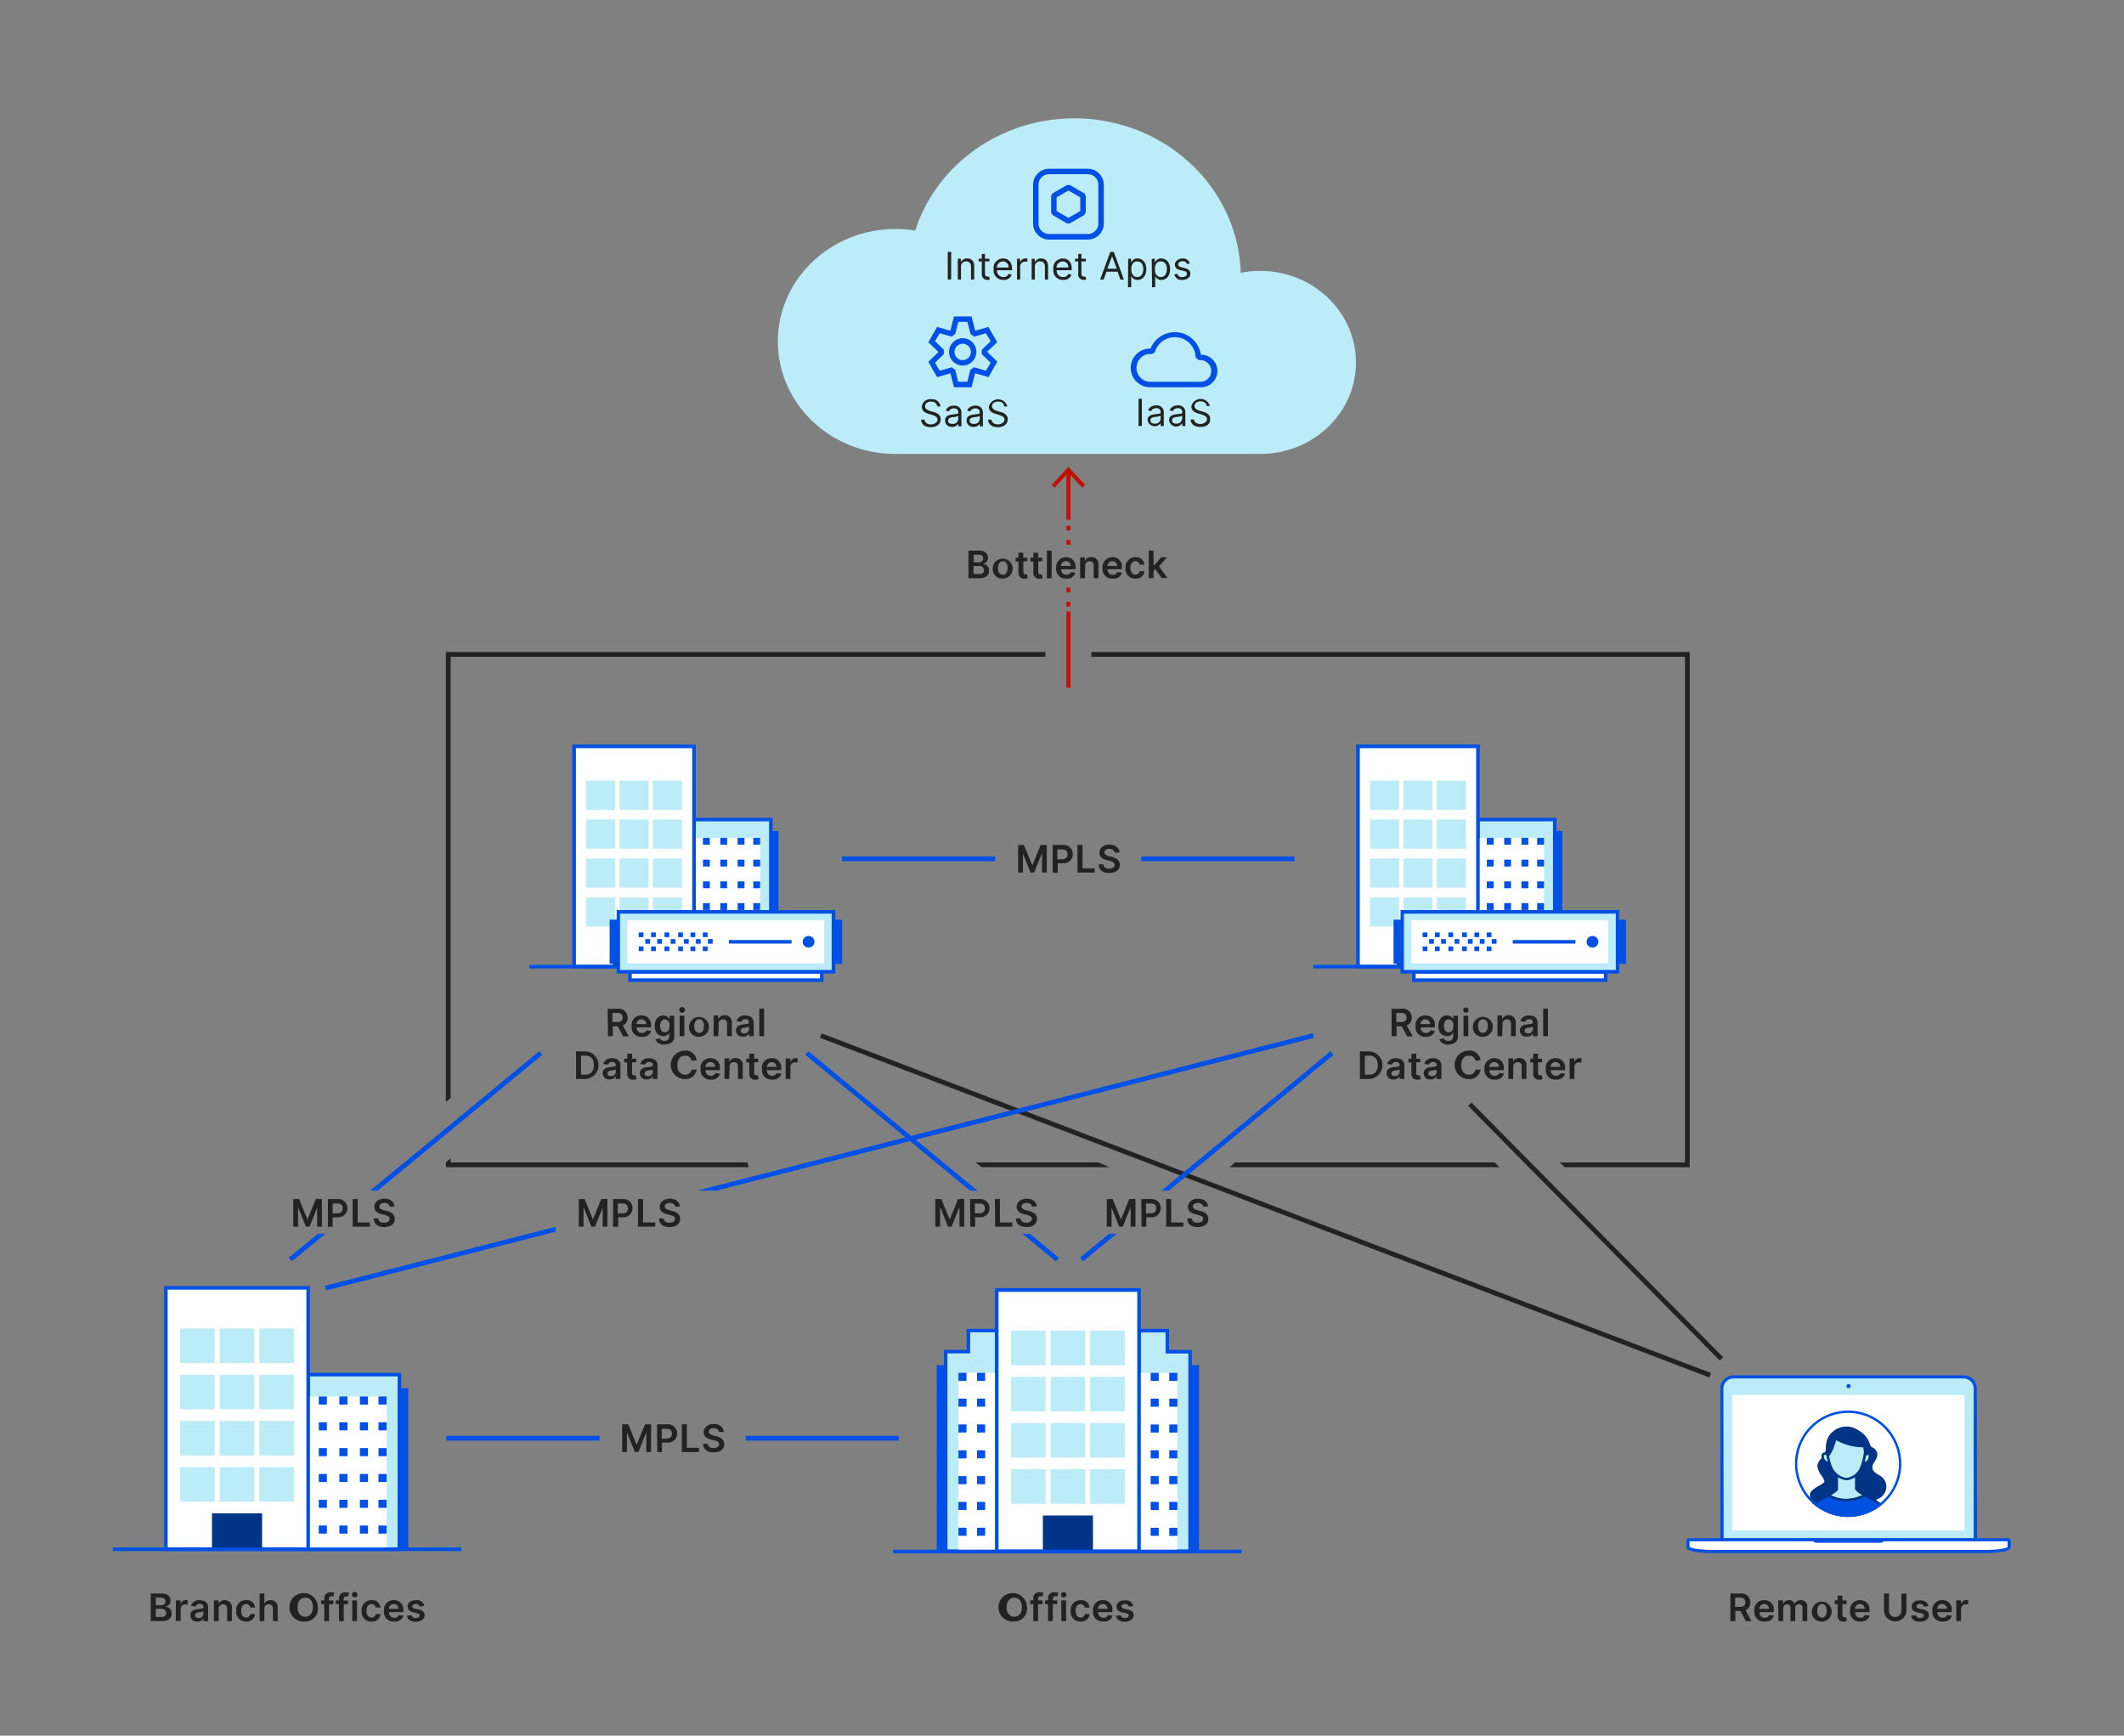 <svg id="Layer_1" data-name="Layer 1" xmlns="http://www.w3.org/2000/svg" viewBox="0 0 446.93 365.15"><rect x="0" y="0" width="446.93" height="365.15" fill="#808080" stroke="none"/><defs><style>.cls-1{fill:#222;}.cls-2{fill:#bcecf7;}.cls-3{fill:#0050e5;}.cls-11,.cls-4{fill:#fff;}.cls-5{fill:#003487;}.cls-6{fill:#bf1108;}.cls-10,.cls-7{fill:#bbebf6;}.cls-11,.cls-12,.cls-7{fill-rule:evenodd;}.cls-12,.cls-8{fill:#0050e4;}.cls-9{fill:none;}.cls-13{fill:#003486;}.cls-14{fill:#003681;}</style></defs><path class="cls-1" d="M132.2,299.66l1.72,4.22H134l1.73-4.22H137v5.82h-1v-4h-.06l-1.6,4h-.76l-1.61-4h-.05v4h-1v-5.82Z"/><path class="cls-1" d="M138.24,299.66h2.18a1.93,1.93,0,1,1,0,3.85h-1.12v2h-1Zm2,3a1,1,0,0,0,1.14-1.06c0-.62-.35-1-1.14-1h-1v2.11Z"/><path class="cls-1" d="M143.47,299.66h1.05v4.93h2.56v.89h-3.61Z"/><path class="cls-1" d="M150.14,300.47c-.66,0-1,.33-1,.76s.51.69,1,.8l.55.14c.87.21,1.71.67,1.71,1.67s-.81,1.72-2.21,1.72-2.21-.65-2.25-1.8h1c0,.61.56.9,1.21.9s1.16-.33,1.17-.82-.42-.65-1.05-.81l-.66-.17c-1-.25-1.55-.73-1.55-1.56,0-1,.91-1.72,2.13-1.72s2.08.7,2.1,1.68h-1C151.18,300.77,150.77,300.47,150.14,300.47Z"/><path class="cls-2" d="M265.17,57a20.44,20.44,0,0,0-4.1.4c-.53-18-16-32.5-35-32.5-15.76,0-29.1,9.94-33.5,23.61a25.33,25.33,0,0,0-4.11-.33c-13.69,0-24.78,10.59-24.78,23.65S174.7,95.47,188.35,95.5h76.82c11.13,0,20.15-8.61,20.15-19.23S276.3,57,265.17,57Z"/><polygon class="cls-2" points="198.99 326.4 209.74 326.4 209.74 279.95 203.77 279.95 203.77 284.39 198.99 284.39 198.99 326.4"/><path class="cls-3" d="M210.11,326.78h-11.5V284h4.78v-4.43h6.72ZM199.36,326h10v-45.7h-5.22v4.43h-4.78Z"/><rect class="cls-4" x="201.67" y="288.82" width="7.86" height="37.38"/><polygon class="cls-2" points="250.42 326.4 239.67 326.4 239.67 279.95 245.64 279.95 245.64 284.39 250.42 284.39 250.42 326.4"/><path class="cls-3" d="M250.8,326.78H239.3v-47.2H246V284h4.78ZM240.05,326h10V284.76h-4.78v-4.43h-5.22Z"/><rect class="cls-4" x="239.9" y="288.82" width="7.86" height="37.38"/><rect class="cls-3" x="201.67" y="288.82" width="1.7" height="1.7"/><rect class="cls-3" x="205.59" y="288.82" width="1.7" height="1.7"/><rect class="cls-3" x="201.67" y="294.25" width="1.7" height="1.7"/><rect class="cls-3" x="205.59" y="294.25" width="1.7" height="1.7"/><rect class="cls-3" x="201.67" y="299.68" width="1.7" height="1.7"/><rect class="cls-3" x="205.59" y="299.68" width="1.7" height="1.7"/><rect class="cls-3" x="201.67" y="305.12" width="1.7" height="1.7"/><rect class="cls-3" x="205.59" y="305.12" width="1.7" height="1.7"/><rect class="cls-3" x="201.67" y="310.55" width="1.7" height="1.7"/><rect class="cls-3" x="205.59" y="310.55" width="1.7" height="1.7"/><rect class="cls-3" x="201.67" y="315.98" width="1.7" height="1.7"/><rect class="cls-3" x="205.59" y="315.98" width="1.7" height="1.7"/><rect class="cls-3" x="201.67" y="321.41" width="1.7" height="1.7"/><rect class="cls-3" x="205.59" y="321.41" width="1.7" height="1.7"/><rect class="cls-3" x="246.03" y="288.82" width="1.7" height="1.7" transform="translate(493.77 579.34) rotate(-180)"/><rect class="cls-3" x="242.12" y="288.82" width="1.7" height="1.7" transform="translate(485.94 579.34) rotate(-180)"/><rect class="cls-3" x="246.03" y="294.25" width="1.7" height="1.7" transform="translate(493.77 590.21) rotate(-180)"/><rect class="cls-3" x="242.12" y="294.25" width="1.7" height="1.7" transform="translate(485.94 590.21) rotate(-180)"/><rect class="cls-3" x="246.03" y="299.68" width="1.7" height="1.7" transform="translate(493.77 601.07) rotate(-180)"/><rect class="cls-3" x="242.12" y="299.68" width="1.7" height="1.7" transform="translate(485.94 601.07) rotate(-180)"/><rect class="cls-3" x="246.03" y="305.12" width="1.7" height="1.7" transform="translate(493.77 611.94) rotate(-180)"/><rect class="cls-3" x="242.12" y="305.12" width="1.7" height="1.7" transform="translate(485.94 611.94) rotate(-180)"/><rect class="cls-3" x="246.03" y="310.55" width="1.7" height="1.7" transform="translate(493.77 622.8) rotate(-180)"/><rect class="cls-3" x="242.12" y="310.55" width="1.7" height="1.7" transform="translate(485.94 622.8) rotate(-180)"/><rect class="cls-3" x="246.03" y="315.98" width="1.7" height="1.7" transform="translate(493.77 633.66) rotate(-180)"/><rect class="cls-3" x="242.12" y="315.98" width="1.7" height="1.7" transform="translate(485.94 633.66) rotate(-180)"/><rect class="cls-3" x="246.03" y="321.41" width="1.7" height="1.7" transform="translate(493.77 644.53) rotate(-180)"/><rect class="cls-3" x="242.12" y="321.41" width="1.7" height="1.7" transform="translate(485.94 644.53) rotate(-180)"/><rect class="cls-3" x="250.42" y="287.23" width="1.88" height="39.17"/><rect class="cls-3" x="197.1" y="287.23" width="1.88" height="39.17"/><rect class="cls-4" x="209.74" y="271.4" width="29.93" height="55"/><path class="cls-3" d="M240.05,326.78H209.36V271h30.69ZM210.11,326H239.3V271.78H210.11Z"/><rect class="cls-5" x="219.44" y="318.84" width="10.54" height="7.57"/><rect class="cls-2" x="212.73" y="279.95" width="7.28" height="7.28"/><rect class="cls-2" x="221.07" y="279.95" width="7.28" height="7.28"/><rect class="cls-2" x="229.4" y="279.95" width="7.28" height="7.28"/><rect class="cls-2" x="212.73" y="289.67" width="7.28" height="7.28"/><rect class="cls-2" x="221.07" y="289.67" width="7.28" height="7.28"/><rect class="cls-2" x="229.4" y="289.67" width="7.28" height="7.28"/><rect class="cls-2" x="212.73" y="299.39" width="7.28" height="7.28"/><rect class="cls-2" x="221.07" y="299.39" width="7.28" height="7.28"/><rect class="cls-2" x="229.4" y="299.39" width="7.28" height="7.28"/><rect class="cls-2" x="212.73" y="309.11" width="7.28" height="7.28"/><rect class="cls-2" x="221.07" y="309.11" width="7.28" height="7.28"/><rect class="cls-2" x="229.4" y="309.11" width="7.28" height="7.28"/><rect class="cls-3" x="187.93" y="326.03" width="73.33" height="0.75"/><path class="cls-1" d="M127.87,212.23h2.18a1.81,1.81,0,0,1,2,1.86,1.66,1.66,0,0,1-1,1.65l1.26,2.3h-1.18L130,215.92h-1.07V218h-1Zm2,2.81c.78,0,1.13-.33,1.13-.95s-.35-1-1.14-1h-1V215Z"/><path class="cls-1" d="M132.92,215.89a2,2,0,0,1,2.06-2.26,1.94,1.94,0,0,1,2,2.2v.32h-3a1.07,1.07,0,0,0,1.11,1.18.91.91,0,0,0,.92-.56l1,.11a1.77,1.77,0,0,1-1.89,1.25A2,2,0,0,1,132.92,215.89Zm3.07-.44a1,1,0,0,0-1-1,1,1,0,0,0-1.06,1Z"/><path class="cls-1" d="M137.9,218.67l.92-.22a1.06,1.06,0,0,0,1,.53c.58,0,1-.27,1-.89v-.83h0a1.3,1.3,0,0,1-1.26.72c-1,0-1.79-.71-1.79-2.13s.79-2.22,1.8-2.22a1.3,1.3,0,0,1,1.25.78h.06v-.72h1v4.43c0,1.09-.87,1.63-2.05,1.63A1.82,1.82,0,0,1,137.9,218.67Zm3-2.83c0-.82-.37-1.37-1-1.37s-1,.58-1,1.37.35,1.34,1,1.34S140.86,216.68,140.86,215.84Z"/><path class="cls-1" d="M142.93,212.51a.6.6,0,1,1,.6.56A.58.58,0,0,1,142.93,212.51Zm.08,1.18h1V218h-1Z"/><path class="cls-1" d="M145,215.88a2.09,2.09,0,1,1,2.09,2.25A2,2,0,0,1,145,215.88Zm3.13,0c0-.8-.34-1.44-1-1.44s-1.05.64-1.05,1.44.34,1.43,1.05,1.43S148.12,216.68,148.12,215.88Z"/><path class="cls-1" d="M151.15,218h-1v-4.35h1v.74h.05a1.31,1.31,0,0,1,1.3-.8,1.44,1.44,0,0,1,1.49,1.64V218h-1v-2.61a.82.82,0,0,0-.85-.93.89.89,0,0,0-.92,1Z"/><path class="cls-1" d="M154.87,216.82c0-1,.81-1.23,1.66-1.32s1.07-.1,1.07-.4h0a.64.64,0,0,0-.73-.68.88.88,0,0,0-.9.56l-1-.14a1.75,1.75,0,0,1,1.85-1.2c.83,0,1.77.34,1.77,1.5V218h-1v-.59h0a1.36,1.36,0,0,1-1.28.68A1.3,1.3,0,0,1,154.87,216.82Zm2.74-.34V216a3.64,3.64,0,0,1-.94.21c-.46.07-.81.23-.81.62s.31.58.74.58A.93.93,0,0,0,157.61,216.48Z"/><path class="cls-1" d="M160.78,218h-1v-5.81h1Z"/><path class="cls-1" d="M121.21,227v-5.81h2a2.91,2.91,0,0,1,0,5.81Zm1.91-.91c1.22,0,1.83-.66,1.83-2s-.61-2-1.79-2h-.9v4Z"/><path class="cls-1" d="M126.83,225.82c0-1,.81-1.23,1.66-1.32s1.08-.1,1.08-.4h0a.65.65,0,0,0-.74-.68.89.89,0,0,0-.9.56l-1-.14a1.76,1.76,0,0,1,1.85-1.2c.83,0,1.77.34,1.77,1.5V227h-1v-.59h0a1.36,1.36,0,0,1-1.28.68A1.3,1.3,0,0,1,126.83,225.82Zm2.74-.34V225a3.55,3.55,0,0,1-.94.21c-.46.07-.81.23-.81.62s.31.58.74.58A.93.93,0,0,0,129.57,225.48Z"/><path class="cls-1" d="M133.89,223.48H133v2.25c0,.42.21.51.47.51a1.68,1.68,0,0,0,.3,0l.17.8a1.72,1.72,0,0,1-.6.1,1.17,1.17,0,0,1-1.37-1.2v-2.42h-.62v-.79H132v-1.05h1v1.05h.86Z"/><path class="cls-1" d="M134.63,225.82c0-1,.81-1.23,1.65-1.32s1.08-.1,1.08-.4h0c0-.43-.26-.68-.74-.68a.87.87,0,0,0-.89.56l-1-.14a1.75,1.75,0,0,1,1.85-1.2c.83,0,1.77.34,1.77,1.5V227h-1v-.59h0a1.36,1.36,0,0,1-1.28.68A1.3,1.3,0,0,1,134.63,225.82Zm2.73-.34V225a3.46,3.46,0,0,1-.94.21c-.46.07-.8.23-.8.62s.31.58.73.58A.93.93,0,0,0,137.36,225.48Z"/><path class="cls-1" d="M145.53,223.19a1.31,1.31,0,0,0-1.38-1.09c-1,0-1.62.73-1.62,2s.68,2,1.62,2a1.31,1.31,0,0,0,1.38-1.07h1.07a2.36,2.36,0,0,1-2.46,2,3,3,0,0,1,0-6,2.33,2.33,0,0,1,2.46,2Z"/><path class="cls-1" d="M147.42,224.89a2,2,0,0,1,2.06-2.26,1.94,1.94,0,0,1,2,2.2v.32h-3a1.06,1.06,0,0,0,1.11,1.18.91.91,0,0,0,.92-.56l1,.11a1.78,1.78,0,0,1-1.9,1.25A2,2,0,0,1,147.42,224.89Zm3.07-.44a1,1,0,0,0-1-1,1,1,0,0,0-1.05,1Z"/><path class="cls-1" d="M153.45,227h-1v-4.35h1v.74h.05a1.31,1.31,0,0,1,1.3-.8,1.45,1.45,0,0,1,1.49,1.64V227h-1v-2.61a.82.82,0,0,0-.85-.93.89.89,0,0,0-.92,1Z"/><path class="cls-1" d="M159.56,223.48h-.86v2.25c0,.42.21.51.47.51a1.68,1.68,0,0,0,.3,0l.17.8a1.74,1.74,0,0,1-.61.1,1.17,1.17,0,0,1-1.36-1.2v-2.42h-.62v-.79h.62v-1.05h1v1.05h.86Z"/><path class="cls-1" d="M160.32,224.89a2,2,0,0,1,2.06-2.26,1.94,1.94,0,0,1,2,2.2v.32h-3a1.08,1.08,0,0,0,1.12,1.18.91.91,0,0,0,.92-.56l1,.11a1.78,1.78,0,0,1-1.9,1.25A2,2,0,0,1,160.32,224.89Zm3.07-.44a1,1,0,0,0-1-1,1,1,0,0,0-1,1Z"/><path class="cls-1" d="M165.32,222.69h1v.72h.05a1.08,1.08,0,0,1,1.07-.79,2.13,2.13,0,0,1,.37,0v.95a1.88,1.88,0,0,0-.48-.06.93.93,0,0,0-1,.94V227h-1Z"/><rect class="cls-6" x="224.39" y="128.62" width="0.86" height="16.09"/><path class="cls-6" d="M225.25,114.61h-.86v-1h.86Zm0-3h-.86v-1h.86Z"/><path class="cls-6" d="M225.25,127.62h-.86v-1h.86Zm0-3h-.86v-1h.86Z"/><rect class="cls-6" x="224.39" y="99.16" width="0.86" height="10.2"/><polygon class="cls-6" points="221.3 102.01 221.93 102.59 224.82 99.49 227.71 102.59 228.34 102.01 224.82 98.23 221.3 102.01"/><path class="cls-1" d="M203.79,115.84H206c1.26,0,1.89.64,1.89,1.5a1.21,1.21,0,0,1-1,1.24v.06a1.34,1.34,0,0,1,1.24,1.42c0,.91-.65,1.59-2,1.59h-2.35Zm2.09,2.47a.86.86,0,0,0,1-.83c0-.45-.32-.78-.93-.78h-1.07v1.61Zm.09,2.46c.77,0,1.08-.33,1.08-.79a.94.94,0,0,0-1.05-.91h-1.16v1.7Z"/><path class="cls-1" d="M208.89,119.49a2.1,2.1,0,1,1,2.09,2.24A2,2,0,0,1,208.89,119.49Zm3.14,0c0-.8-.35-1.43-1-1.43s-1.05.63-1.05,1.43.34,1.43,1.05,1.43S212,120.28,212,119.48Z"/><path class="cls-1" d="M216.2,118.08h-.86v2.26c0,.41.21.5.47.5a1.08,1.08,0,0,0,.3,0l.17.81a2.4,2.4,0,0,1-.6.1,1.18,1.18,0,0,1-1.37-1.2v-2.43h-.61v-.79h.61v-1.05h1v1.05h.86Z"/><path class="cls-1" d="M219.32,118.08h-.86v2.26c0,.41.21.5.47.5a1.08,1.08,0,0,0,.3,0l.17.81a2.4,2.4,0,0,1-.6.1,1.18,1.18,0,0,1-1.37-1.2v-2.43h-.61v-.79h.61v-1.05h1v1.05h.86Z"/><path class="cls-1" d="M221.29,121.65h-1v-5.81h1Z"/><path class="cls-1" d="M222.24,119.49a2.05,2.05,0,0,1,2.06-2.26,1.94,1.94,0,0,1,2,2.2v.32h-3a1.07,1.07,0,0,0,1.11,1.18.91.91,0,0,0,.93-.56l.95.11a1.76,1.76,0,0,1-1.89,1.25A2,2,0,0,1,222.24,119.49Zm3.07-.43a1,1,0,0,0-1-1,1.05,1.05,0,0,0-1.06,1Z"/><path class="cls-1" d="M228.28,121.65h-1v-4.36h1V118h.05a1.31,1.31,0,0,1,1.3-.8,1.46,1.46,0,0,1,1.5,1.64v2.78h-1V119a.82.82,0,0,0-.85-.93.89.89,0,0,0-.92,1Z"/><path class="cls-1" d="M232,119.49a2.05,2.05,0,0,1,2.06-2.26,1.94,1.94,0,0,1,2,2.2v.32h-3a1.07,1.07,0,0,0,1.11,1.18.9.9,0,0,0,.92-.56l1,.11a1.76,1.76,0,0,1-1.89,1.25A2,2,0,0,1,232,119.49Zm3.07-.43a1,1,0,0,0-1-1,1.05,1.05,0,0,0-1.06,1Z"/><path class="cls-1" d="M236.84,119.49a2.05,2.05,0,0,1,2.09-2.26,1.71,1.71,0,0,1,1.87,1.57h-1a.86.86,0,0,0-.88-.74c-.63,0-1.06.53-1.06,1.41s.42,1.43,1.06,1.43a.86.86,0,0,0,.88-.74h1a1.71,1.71,0,0,1-1.87,1.57A2,2,0,0,1,236.84,119.49Z"/><path class="cls-1" d="M241.73,115.84h1V119h.07l1.56-1.75h1.2l-1.68,1.88,1.78,2.48h-1.23l-1.33-1.87-.37.4v1.47h-1Z"/><path class="cls-1" d="M200.14,58.8h-.71V53h.71Z"/><path class="cls-1" d="M202.21,58.8h-.67V54.44h.64v.68h.06a1.28,1.28,0,0,1,1.27-.74c.88,0,1.48.54,1.48,1.65V58.8h-.67V56.07a1,1,0,0,0-1-1.09,1.08,1.08,0,0,0-1.11,1.2Z"/><path class="cls-1" d="M208.19,55h-.93v2.54c0,.57.29.66.58.66a.92.92,0,0,0,.3,0l.13.61a1.56,1.56,0,0,1-.5.07,1.12,1.12,0,0,1-1.18-1.12V55h-.66v-.57h.66v-1h.67v1h.93Z"/><path class="cls-1" d="M209.08,56.65a2,2,0,0,1,2-2.27c.91,0,1.87.56,1.87,2.18v.29h-3.16a1.32,1.32,0,0,0,1.36,1.44,1.08,1.08,0,0,0,1.09-.68l.64.18a1.68,1.68,0,0,1-1.73,1.1A2,2,0,0,1,209.08,56.65Zm3.16-.38A1.19,1.19,0,0,0,211.05,55a1.3,1.3,0,0,0-1.29,1.29Z"/><path class="cls-1" d="M214,54.44h.64v.66h.05a1.19,1.19,0,0,1,1.13-.73h.36v.68a2.37,2.37,0,0,0-.41,0,1,1,0,0,0-1.1,1V58.8H214Z"/><path class="cls-1" d="M217.75,58.8h-.67V54.44h.65v.68h.06a1.28,1.28,0,0,1,1.27-.74c.88,0,1.47.54,1.47,1.65V58.8h-.66V56.07a1,1,0,0,0-1-1.09,1.08,1.08,0,0,0-1.12,1.2Z"/><path class="cls-1" d="M221.64,56.65a2,2,0,0,1,2-2.27c.91,0,1.88.56,1.88,2.18v.29h-3.17a1.33,1.33,0,0,0,1.36,1.44,1.07,1.07,0,0,0,1.09-.68l.65.18a1.69,1.69,0,0,1-1.74,1.1A2,2,0,0,1,221.64,56.65Zm3.16-.38A1.19,1.19,0,0,0,223.6,55a1.31,1.31,0,0,0-1.29,1.29Z"/><path class="cls-1" d="M228.48,55h-.93v2.54c0,.57.28.66.58.66a.81.81,0,0,0,.29,0l.14.61a1.56,1.56,0,0,1-.5.07,1.11,1.11,0,0,1-1.18-1.12V55h-.66v-.57h.66v-1h.67v1h.93Z"/><path class="cls-1" d="M231.5,58.8,233.63,53h.73l2.13,5.81h-.74l-.58-1.65h-2.35l-.59,1.65ZM235,56.53,234,53.9H234L233,56.53Z"/><path class="cls-1" d="M237.39,54.44H238v.69h.08a1.33,1.33,0,0,1,1.26-.75c1.1,0,1.86.88,1.86,2.25s-.76,2.26-1.85,2.26a1.35,1.35,0,0,1-1.27-.76h-.06v2.3h-.67Zm1.91,3.85c.84,0,1.27-.74,1.27-1.67S240.15,55,239.3,55s-1.25.66-1.25,1.64S238.49,58.29,239.3,58.29Z"/><path class="cls-1" d="M242.35,54.44H243v.69h.08a1.33,1.33,0,0,1,1.26-.75c1.11,0,1.87.88,1.87,2.25s-.76,2.26-1.85,2.26a1.36,1.36,0,0,1-1.28-.76h0v2.3h-.67Zm1.91,3.85c.84,0,1.27-.74,1.27-1.67S245.11,55,244.26,55s-1.25.66-1.25,1.64S243.45,58.29,244.26,58.29Z"/><path class="cls-1" d="M249.79,55.59a.91.91,0,0,0-.94-.63c-.54,0-.93.27-.93.65s.23.51.75.63l.64.16c.78.19,1.16.58,1.16,1.18,0,.76-.69,1.31-1.7,1.31a1.51,1.51,0,0,1-1.66-1.14l.64-.16a.91.91,0,0,0,1,.71c.62,0,1-.31,1-.68s-.21-.51-.65-.62l-.73-.17c-.8-.18-1.15-.59-1.15-1.19s.68-1.26,1.6-1.26a1.47,1.47,0,0,1,1.54,1Z"/><path class="cls-1" d="M240.27,89.62h-.69V83.9h.69Z"/><path class="cls-1" d="M241.45,88.4c0-1,.87-1.16,1.66-1.26s1.11-.07,1.11-.39v0a.8.8,0,0,0-.91-.87,1.14,1.14,0,0,0-1.11.64l-.63-.22a1.74,1.74,0,0,1,1.72-1,1.41,1.41,0,0,1,1.59,1.52v2.82h-.66V89h0a1.49,1.49,0,0,1-2.73-.64Zm2.77-.33v-.6a3.4,3.4,0,0,1-1.14.24c-.52.07-1,.22-1,.73s.38.69.9.69A1.11,1.11,0,0,0,244.22,88.07Z"/><path class="cls-1" d="M246,88.4c0-1,.86-1.16,1.66-1.26s1.11-.07,1.11-.39v0a.8.8,0,0,0-.91-.87,1.17,1.17,0,0,0-1.12.64l-.62-.22a1.73,1.73,0,0,1,1.72-1,1.4,1.4,0,0,1,1.58,1.52v2.82h-.65V89h0A1.49,1.49,0,0,1,246,88.4Zm2.77-.33v-.6a3.46,3.46,0,0,1-1.14.24c-.52.07-1,.22-1,.73s.38.69.91.69A1.11,1.11,0,0,0,248.74,88.07Z"/><path class="cls-1" d="M252.62,84.44c-.76,0-1.27.4-1.27,1s.69.84,1.11,1l.58.15c.59.16,1.61.51,1.61,1.58s-.75,1.65-2.07,1.65-2-.64-2.05-1.57h.71c.06.64.66.95,1.34.95s1.4-.42,1.4-1-.54-.78-1.14-1l-.7-.2c-.9-.26-1.46-.72-1.46-1.49a2,2,0,0,1,3.89-.09h-.67C253.83,84.77,253.31,84.44,252.62,84.44Z"/><path class="cls-1" d="M195.91,84.49c-.76,0-1.26.4-1.26,1s.68.83,1.1,1l.58.15c.59.16,1.61.5,1.61,1.58,0,.92-.75,1.65-2.07,1.65s-2-.64-2.05-1.58h.71c.06.65.66,1,1.34,1s1.4-.41,1.4-1-.54-.79-1.14-1l-.7-.21c-.9-.25-1.46-.71-1.46-1.48a1.75,1.75,0,0,1,2-1.6,1.73,1.73,0,0,1,1.93,1.51h-.67C197.12,84.82,196.6,84.49,195.91,84.49Z"/><path class="cls-1" d="M198.87,88.45c0-1,.87-1.16,1.67-1.26s1.1-.07,1.1-.39v0a.8.8,0,0,0-.9-.88,1.17,1.17,0,0,0-1.12.65l-.62-.22a1.74,1.74,0,0,1,1.72-1,1.41,1.41,0,0,1,1.58,1.52v2.83h-.66v-.58h0a1.34,1.34,0,0,1-1.27.68A1.33,1.33,0,0,1,198.87,88.45Zm2.77-.33v-.61a3.16,3.16,0,0,1-1.14.25c-.51.07-1,.22-1,.73s.38.69.91.69A1.1,1.1,0,0,0,201.64,88.12Z"/><path class="cls-1" d="M203.39,88.45c0-1,.87-1.16,1.66-1.26s1.11-.07,1.11-.39v0a.8.8,0,0,0-.9-.88,1.16,1.16,0,0,0-1.12.65l-.63-.22a1.76,1.76,0,0,1,1.72-1,1.41,1.41,0,0,1,1.59,1.52v2.83h-.66v-.58h0a1.36,1.36,0,0,1-1.28.68A1.33,1.33,0,0,1,203.39,88.45Zm2.77-.33v-.61a3.16,3.16,0,0,1-1.14.25c-.51.07-1,.22-1,.73s.38.69.9.69A1.1,1.1,0,0,0,206.16,88.12Z"/><path class="cls-1" d="M210,84.49c-.76,0-1.26.4-1.26,1s.68.83,1.11,1l.58.15c.59.16,1.61.5,1.61,1.58,0,.92-.75,1.65-2.07,1.65s-2-.64-2.06-1.58h.72c.05.65.66,1,1.34,1s1.39-.41,1.39-1-.53-.79-1.13-1l-.71-.21c-.89-.25-1.45-.71-1.45-1.48a2,2,0,0,1,3.89-.09h-.67C211.26,84.82,210.73,84.49,210,84.49Z"/><rect class="cls-2" x="146.04" y="172.42" width="16.17" height="30.95"/><path class="cls-3" d="M162.58,203.75H145.66v-31.7h16.92ZM146.41,203h15.42V172.8H146.41Z"/><rect class="cls-4" x="146.04" y="176.29" width="13.93" height="26.91"/><rect class="cls-3" x="158.51" y="180.86" width="1.44" height="1.44" transform="translate(318.45 363.16) rotate(-180)"/><rect class="cls-3" x="158.51" y="185.44" width="1.44" height="1.44" transform="translate(318.45 372.31) rotate(-180)"/><rect class="cls-3" x="158.51" y="190.02" width="1.44" height="1.44" transform="translate(318.45 381.47) rotate(-180)"/><rect class="cls-3" x="158.51" y="194.59" width="1.44" height="1.44" transform="translate(318.45 390.62) rotate(-180)"/><rect class="cls-3" x="158.51" y="199.17" width="1.44" height="1.44" transform="translate(318.45 399.78) rotate(-180)"/><rect class="cls-3" x="158.51" y="176.28" width="1.44" height="1.44" transform="translate(318.45 354) rotate(-180)"/><rect class="cls-3" x="155.21" y="180.86" width="1.44" height="1.44" transform="translate(311.86 363.16) rotate(-180)"/><rect class="cls-3" x="155.21" y="185.44" width="1.44" height="1.44" transform="translate(311.86 372.31) rotate(-180)"/><rect class="cls-3" x="155.21" y="190.02" width="1.44" height="1.44" transform="translate(311.86 381.47) rotate(-180)"/><rect class="cls-3" x="155.21" y="194.59" width="1.44" height="1.44" transform="translate(311.86 390.62) rotate(-180)"/><rect class="cls-3" x="155.21" y="199.17" width="1.44" height="1.44" transform="translate(311.86 399.78) rotate(-180)"/><rect class="cls-3" x="155.21" y="176.28" width="1.44" height="1.44" transform="translate(311.86 354) rotate(-180)"/><rect class="cls-3" x="151.57" y="180.86" width="1.44" height="1.44" transform="translate(304.57 363.16) rotate(-180)"/><rect class="cls-3" x="151.57" y="185.44" width="1.44" height="1.44" transform="translate(304.57 372.31) rotate(-180)"/><rect class="cls-3" x="151.57" y="190.02" width="1.44" height="1.44" transform="translate(304.57 381.47) rotate(-180)"/><rect class="cls-3" x="151.57" y="194.59" width="1.44" height="1.44" transform="translate(304.57 390.62) rotate(-180)"/><rect class="cls-3" x="151.57" y="199.17" width="1.44" height="1.44" transform="translate(304.57 399.78) rotate(-180)"/><rect class="cls-3" x="151.57" y="176.28" width="1.44" height="1.44" transform="translate(304.57 354) rotate(-180)"/><rect class="cls-3" x="147.92" y="180.86" width="1.44" height="1.44" transform="translate(297.28 363.16) rotate(-180)"/><rect class="cls-3" x="147.92" y="185.44" width="1.44" height="1.44" transform="translate(297.28 372.31) rotate(-180)"/><rect class="cls-3" x="147.92" y="190.02" width="1.44" height="1.44" transform="translate(297.28 381.47) rotate(-180)"/><rect class="cls-3" x="147.92" y="194.59" width="1.44" height="1.44" transform="translate(297.28 390.62) rotate(-180)"/><rect class="cls-3" x="147.92" y="199.17" width="1.44" height="1.44" transform="translate(297.28 399.78) rotate(-180)"/><rect class="cls-3" x="147.92" y="176.28" width="1.44" height="1.44" transform="translate(297.28 354) rotate(-180)"/><rect class="cls-3" x="162.21" y="174.82" width="1.59" height="28.55"/><rect class="cls-4" x="120.81" y="157.03" width="25.22" height="46.35"/><path class="cls-3" d="M146.41,203.75h-26v-47.1h26ZM121.19,203h24.47V157.4H121.19Z"/><rect class="cls-5" x="128.99" y="197" width="8.88" height="6.38"/><rect class="cls-2" x="123.34" y="164.23" width="6.13" height="6.13"/><rect class="cls-2" x="130.36" y="164.23" width="6.13" height="6.13"/><rect class="cls-2" x="137.38" y="164.23" width="6.13" height="6.13"/><rect class="cls-2" x="123.34" y="172.42" width="6.13" height="6.13"/><rect class="cls-2" x="130.36" y="172.42" width="6.13" height="6.13"/><rect class="cls-2" x="137.38" y="172.42" width="6.13" height="6.13"/><rect class="cls-2" x="123.34" y="180.62" width="6.13" height="6.13"/><rect class="cls-2" x="130.36" y="180.62" width="6.13" height="6.13"/><rect class="cls-2" x="137.38" y="180.62" width="6.13" height="6.13"/><rect class="cls-2" x="123.34" y="188.81" width="6.13" height="6.13"/><rect class="cls-2" x="130.36" y="188.81" width="6.13" height="6.13"/><rect class="cls-2" x="137.38" y="188.81" width="6.13" height="6.13"/><rect class="cls-3" x="111.41" y="203" width="61.8" height="0.75"/><rect class="cls-3" x="128.28" y="193.49" width="1.81" height="9.29"/><rect class="cls-3" x="175.39" y="193.49" width="1.81" height="9.29"/><rect class="cls-4" x="151.86" y="185.15" width="1.76" height="40.35" transform="translate(-52.57 358.07) rotate(-90)"/><path class="cls-3" d="M173.29,206.58h-41.1v-2.51h41.1Zm-40.35-.75h39.6v-1h-39.6Z"/><rect class="cls-2" x="130.09" y="191.85" width="45.3" height="12.59"/><path class="cls-3" d="M175.76,204.82h-46V191.47h46Zm-45.3-.75H175V192.22H130.46Z"/><rect class="cls-4" x="148.22" y="177.45" width="9.04" height="41.39" transform="translate(350.88 45.4) rotate(90)"/><rect class="cls-3" x="134.4" y="196.18" width="1" height="0.98"/><rect class="cls-3" x="134.4" y="199.12" width="1" height="0.98"/><rect class="cls-3" x="135.78" y="197.57" width="1" height="0.98"/><rect class="cls-3" x="137" y="196.18" width="1" height="0.98"/><rect class="cls-3" x="137" y="199.12" width="1" height="0.98"/><rect class="cls-3" x="138.29" y="197.57" width="1" height="0.98"/><rect class="cls-3" x="139.83" y="196.18" width="1" height="0.98"/><rect class="cls-3" x="139.83" y="199.12" width="1" height="0.98"/><rect class="cls-3" x="141.12" y="197.57" width="1" height="0.98"/><rect class="cls-3" x="142.7" y="196.18" width="1" height="0.98"/><rect class="cls-3" x="142.7" y="199.12" width="1" height="0.98"/><rect class="cls-3" x="143.92" y="197.57" width="1" height="0.98"/><rect class="cls-3" x="145.3" y="196.18" width="1" height="0.98"/><rect class="cls-3" x="145.3" y="199.12" width="1" height="0.98"/><rect class="cls-3" x="146.44" y="197.57" width="1" height="0.98"/><rect class="cls-3" x="147.89" y="196.18" width="1" height="0.98"/><rect class="cls-3" x="147.89" y="199.12" width="1" height="0.98"/><rect class="cls-3" x="148.96" y="197.57" width="1" height="0.98"/><ellipse class="cls-3" cx="170.14" cy="198.14" rx="1.24" ry="1.22"/><rect class="cls-3" x="153.38" y="197.77" width="13.18" height="0.75"/><path class="cls-1" d="M292.81,212.23H295a1.81,1.81,0,0,1,2.05,1.86,1.65,1.65,0,0,1-1.05,1.65l1.26,2.3h-1.17l-1.14-2.12h-1.08V218h-1.05Zm2,2.81c.78,0,1.14-.33,1.14-.95s-.36-1-1.14-1h-1V215Z"/><path class="cls-1" d="M297.86,215.89a2.05,2.05,0,0,1,2.07-2.26,1.94,1.94,0,0,1,2,2.2v.32h-3a1.07,1.07,0,0,0,1.11,1.18.91.91,0,0,0,.93-.56l.95.11a1.77,1.77,0,0,1-1.89,1.25A2,2,0,0,1,297.86,215.89Zm3.07-.44a1,1,0,0,0-1-1,1.05,1.05,0,0,0-1.06,1Z"/><path class="cls-1" d="M302.84,218.67l.93-.22a1,1,0,0,0,1,.53c.59,0,1-.27,1-.89v-.83h-.05a1.3,1.3,0,0,1-1.25.72c-1,0-1.8-.71-1.8-2.13s.79-2.22,1.8-2.22a1.29,1.29,0,0,1,1.25.78h.06v-.72h1v4.43c0,1.09-.87,1.63-2,1.63A1.83,1.83,0,0,1,302.84,218.67Zm3-2.83c0-.82-.36-1.37-1-1.37s-1,.58-1,1.37.36,1.34,1,1.34S305.8,216.68,305.8,215.84Z"/><path class="cls-1" d="M307.87,212.51a.58.58,0,0,1,.6-.56.56.56,0,1,1,0,1.12A.58.58,0,0,1,307.87,212.51Zm.08,1.18h1V218h-1Z"/><path class="cls-1" d="M309.93,215.88a2.1,2.1,0,1,1,2.09,2.25A2,2,0,0,1,309.93,215.88Zm3.14,0c0-.8-.35-1.44-1.05-1.44s-1,.64-1,1.44.35,1.43,1,1.43S313.07,216.68,313.07,215.88Z"/><path class="cls-1" d="M316.09,218h-1v-4.35h1v.74h.06a1.29,1.29,0,0,1,1.29-.8,1.45,1.45,0,0,1,1.5,1.64V218h-1v-2.61a.82.82,0,0,0-.85-.93.89.89,0,0,0-.92,1Z"/><path class="cls-1" d="M319.82,216.82c0-1,.8-1.23,1.65-1.32s1.08-.1,1.08-.4h0c0-.43-.26-.68-.74-.68a.87.87,0,0,0-.89.56l-1-.14a1.74,1.74,0,0,1,1.84-1.2c.84,0,1.78.34,1.78,1.5V218h-1v-.59h0a1.34,1.34,0,0,1-1.28.68A1.29,1.29,0,0,1,319.82,216.82Zm2.73-.34V216a3.46,3.46,0,0,1-.94.21c-.46.07-.8.23-.8.62s.3.58.73.58A.93.93,0,0,0,322.55,216.48Z"/><path class="cls-1" d="M325.72,218h-1v-5.81h1Z"/><path class="cls-1" d="M286.15,227v-5.81h2a2.91,2.91,0,0,1,0,5.81Zm1.92-.91c1.21,0,1.83-.66,1.83-2s-.62-2-1.8-2h-.9v4Z"/><path class="cls-1" d="M291.78,225.82c0-1,.8-1.23,1.65-1.32s1.08-.1,1.08-.4h0c0-.43-.26-.68-.74-.68a.87.87,0,0,0-.89.56l-1-.14a1.74,1.74,0,0,1,1.84-1.2c.84,0,1.78.34,1.78,1.5V227h-1v-.59h0a1.34,1.34,0,0,1-1.28.68A1.29,1.29,0,0,1,291.78,225.82Zm2.73-.34V225a3.46,3.46,0,0,1-.94.21c-.46.07-.8.23-.8.62s.3.58.73.58A.93.93,0,0,0,294.51,225.48Z"/><path class="cls-1" d="M298.83,223.48H298v2.25c0,.42.21.51.47.51a1.55,1.55,0,0,0,.3,0l.17.8a1.72,1.72,0,0,1-.6.1,1.17,1.17,0,0,1-1.36-1.2v-2.42h-.62v-.79H297v-1.05h1v1.05h.86Z"/><path class="cls-1" d="M299.57,225.82c0-1,.81-1.23,1.66-1.32s1.07-.1,1.07-.4h0a.64.64,0,0,0-.73-.68.88.88,0,0,0-.9.56l-1-.14a1.75,1.75,0,0,1,1.85-1.2c.83,0,1.77.34,1.77,1.5V227h-1v-.59h0a1.35,1.35,0,0,1-1.28.68A1.3,1.3,0,0,1,299.57,225.82Zm2.74-.34V225a3.46,3.46,0,0,1-.94.21c-.46.07-.81.23-.81.62s.31.58.74.58A.93.93,0,0,0,302.31,225.48Z"/><path class="cls-1" d="M310.48,223.19a1.31,1.31,0,0,0-1.38-1.09c-1,0-1.63.73-1.63,2s.68,2,1.62,2a1.32,1.32,0,0,0,1.39-1.07h1.06a2.36,2.36,0,0,1-2.46,2,3,3,0,0,1,0-6,2.32,2.32,0,0,1,2.46,2Z"/><path class="cls-1" d="M312.36,224.89a2.05,2.05,0,0,1,2.06-2.26,1.94,1.94,0,0,1,2,2.2v.32h-3a1.07,1.07,0,0,0,1.11,1.18.91.91,0,0,0,.92-.56l1,.11a1.77,1.77,0,0,1-1.89,1.25A2,2,0,0,1,312.36,224.89Zm3.07-.44a1,1,0,0,0-1-1,1,1,0,0,0-1.06,1Z"/><path class="cls-1" d="M318.4,227h-1v-4.35h1v.74h0a1.31,1.31,0,0,1,1.3-.8,1.44,1.44,0,0,1,1.49,1.64V227h-1v-2.61a.82.82,0,0,0-.85-.93.89.89,0,0,0-.92,1Z"/><path class="cls-1" d="M324.5,223.48h-.86v2.25c0,.42.21.51.47.51a1.55,1.55,0,0,0,.3,0l.17.8a1.72,1.72,0,0,1-.6.1,1.17,1.17,0,0,1-1.36-1.2v-2.42H322v-.79h.62v-1.05h1v1.05h.86Z"/><path class="cls-1" d="M325.26,224.89a2,2,0,0,1,2.06-2.26,1.94,1.94,0,0,1,2,2.2v.32h-3a1.07,1.07,0,0,0,1.11,1.18.91.91,0,0,0,.92-.56l1,.11a1.77,1.77,0,0,1-1.89,1.25A2,2,0,0,1,325.26,224.89Zm3.07-.44a1,1,0,0,0-1-1,1,1,0,0,0-1.06,1Z"/><path class="cls-1" d="M330.27,222.69h1v.72h.05a1.1,1.1,0,0,1,1.07-.79,2.05,2.05,0,0,1,.37,0v.95a1.79,1.79,0,0,0-.47-.06.93.93,0,0,0-1,.94V227h-1Z"/><rect class="cls-2" x="310.98" y="172.42" width="16.17" height="30.95"/><path class="cls-3" d="M327.53,203.75H310.61v-31.7h16.92ZM311.36,203h15.42V172.8H311.36Z"/><rect class="cls-4" x="310.98" y="176.29" width="13.93" height="26.91"/><rect class="cls-3" x="323.45" y="180.86" width="1.44" height="1.44" transform="translate(648.34 363.16) rotate(-180)"/><rect class="cls-3" x="323.45" y="185.44" width="1.44" height="1.44" transform="translate(648.34 372.31) rotate(-180)"/><rect class="cls-3" x="323.45" y="190.02" width="1.44" height="1.44" transform="translate(648.34 381.47) rotate(-180)"/><rect class="cls-3" x="323.45" y="194.59" width="1.44" height="1.44" transform="translate(648.34 390.62) rotate(-180)"/><rect class="cls-3" x="323.45" y="199.17" width="1.44" height="1.44" transform="translate(648.34 399.78) rotate(-180)"/><rect class="cls-3" x="323.45" y="176.28" width="1.44" height="1.44" transform="translate(648.34 354) rotate(-180)"/><rect class="cls-3" x="320.15" y="180.86" width="1.44" height="1.44" transform="translate(641.74 363.16) rotate(-180)"/><rect class="cls-3" x="320.15" y="185.44" width="1.44" height="1.44" transform="translate(641.74 372.31) rotate(-180)"/><rect class="cls-3" x="320.15" y="190.02" width="1.44" height="1.44" transform="translate(641.74 381.47) rotate(-180)"/><rect class="cls-3" x="320.15" y="194.59" width="1.44" height="1.44" transform="translate(641.74 390.62) rotate(-180)"/><rect class="cls-3" x="320.15" y="199.17" width="1.44" height="1.44" transform="translate(641.74 399.78) rotate(-180)"/><rect class="cls-3" x="320.15" y="176.28" width="1.44" height="1.44" transform="translate(641.74 354) rotate(-180)"/><rect class="cls-3" x="316.51" y="180.86" width="1.44" height="1.44" transform="translate(634.46 363.16) rotate(-180)"/><rect class="cls-3" x="316.51" y="185.44" width="1.44" height="1.44" transform="translate(634.46 372.31) rotate(-180)"/><rect class="cls-3" x="316.51" y="190.02" width="1.44" height="1.44" transform="translate(634.46 381.47) rotate(-180)"/><rect class="cls-3" x="316.51" y="194.59" width="1.44" height="1.44" transform="translate(634.46 390.62) rotate(-180)"/><rect class="cls-3" x="316.51" y="199.17" width="1.44" height="1.44" transform="translate(634.46 399.78) rotate(-180)"/><rect class="cls-3" x="316.51" y="176.28" width="1.44" height="1.44" transform="translate(634.46 354) rotate(-180)"/><rect class="cls-3" x="312.87" y="180.86" width="1.44" height="1.44" transform="translate(627.17 363.16) rotate(-180)"/><rect class="cls-3" x="312.87" y="185.44" width="1.44" height="1.44" transform="translate(627.17 372.31) rotate(-180)"/><rect class="cls-3" x="312.87" y="190.02" width="1.44" height="1.44" transform="translate(627.17 381.47) rotate(-180)"/><rect class="cls-3" x="312.87" y="194.59" width="1.44" height="1.44" transform="translate(627.17 390.62) rotate(-180)"/><rect class="cls-3" x="312.87" y="199.17" width="1.44" height="1.44" transform="translate(627.17 399.78) rotate(-180)"/><rect class="cls-3" x="312.87" y="176.28" width="1.44" height="1.44" transform="translate(627.17 354) rotate(-180)"/><rect class="cls-3" x="327.15" y="174.82" width="1.59" height="28.55"/><rect class="cls-4" x="285.76" y="157.03" width="25.22" height="46.35"/><path class="cls-3" d="M311.36,203.75h-26v-47.1h26ZM286.13,203h24.48V157.4H286.13Z"/><rect class="cls-5" x="293.93" y="197" width="8.88" height="6.38"/><rect class="cls-2" x="288.28" y="164.23" width="6.13" height="6.13"/><rect class="cls-2" x="295.3" y="164.23" width="6.13" height="6.13"/><rect class="cls-2" x="302.33" y="164.23" width="6.13" height="6.13"/><rect class="cls-2" x="288.28" y="172.42" width="6.13" height="6.13"/><rect class="cls-2" x="295.3" y="172.42" width="6.13" height="6.13"/><rect class="cls-2" x="302.33" y="172.42" width="6.13" height="6.13"/><rect class="cls-2" x="288.28" y="180.62" width="6.13" height="6.13"/><rect class="cls-2" x="295.3" y="180.62" width="6.13" height="6.13"/><rect class="cls-2" x="302.33" y="180.62" width="6.13" height="6.13"/><rect class="cls-2" x="288.28" y="188.81" width="6.13" height="6.13"/><rect class="cls-2" x="295.3" y="188.81" width="6.13" height="6.13"/><rect class="cls-2" x="302.33" y="188.81" width="6.13" height="6.13"/><rect class="cls-3" x="276.35" y="203" width="61.79" height="0.75"/><rect class="cls-3" x="293.23" y="193.49" width="1.81" height="9.29"/><rect class="cls-3" x="340.33" y="193.49" width="1.81" height="9.29"/><rect class="cls-4" x="316.8" y="185.15" width="1.76" height="40.35" transform="translate(112.38 523.02) rotate(-90)"/><path class="cls-3" d="M338.23,206.58h-41.1v-2.51h41.1Zm-40.35-.75h39.6v-1h-39.6Z"/><rect class="cls-2" x="295.03" y="191.85" width="45.3" height="12.59"/><path class="cls-3" d="M340.71,204.82h-46V191.47h46Zm-45.3-.75H340V192.22H295.41Z"/><rect class="cls-4" x="313.16" y="177.45" width="9.04" height="41.39" transform="translate(515.83 -119.54) rotate(90)"/><rect class="cls-3" x="299.35" y="196.18" width="1" height="0.98"/><rect class="cls-3" x="299.35" y="199.12" width="1" height="0.98"/><rect class="cls-3" x="300.72" y="197.57" width="1" height="0.98"/><rect class="cls-3" x="301.94" y="196.18" width="1" height="0.98"/><rect class="cls-3" x="301.94" y="199.12" width="1" height="0.98"/><rect class="cls-3" x="303.24" y="197.57" width="1" height="0.98"/><rect class="cls-3" x="304.77" y="196.18" width="1" height="0.98"/><rect class="cls-3" x="304.77" y="199.12" width="1" height="0.98"/><rect class="cls-3" x="306.07" y="197.57" width="1" height="0.98"/><rect class="cls-3" x="307.65" y="196.18" width="1" height="0.98"/><rect class="cls-3" x="307.65" y="199.12" width="1" height="0.98"/><rect class="cls-3" x="308.87" y="197.57" width="1" height="0.98"/><rect class="cls-3" x="310.24" y="196.18" width="1" height="0.98"/><rect class="cls-3" x="310.24" y="199.12" width="1" height="0.98"/><rect class="cls-3" x="311.38" y="197.57" width="1" height="0.98"/><rect class="cls-3" x="312.83" y="196.18" width="1" height="0.98"/><rect class="cls-3" x="312.83" y="199.12" width="1" height="0.98"/><rect class="cls-3" x="313.9" y="197.57" width="1" height="0.98"/><ellipse class="cls-3" cx="335.09" cy="198.14" rx="1.24" ry="1.22"/><rect class="cls-3" x="318.32" y="197.77" width="13.18" height="0.75"/><rect class="cls-2" x="64.84" y="289.22" width="19.19" height="36.73"/><path class="cls-3" d="M84.41,326.32H64.47V288.84H84.41Zm-19.19-.75H83.66v-36H65.22Z"/><rect class="cls-4" x="64.84" y="293.81" width="16.53" height="31.93"/><rect class="cls-3" x="79.64" y="299.23" width="1.7" height="1.7" transform="translate(160.98 600.16) rotate(-180)"/><rect class="cls-3" x="79.64" y="304.66" width="1.7" height="1.7" transform="translate(160.98 611.02) rotate(-180)"/><rect class="cls-3" x="79.64" y="310.09" width="1.7" height="1.7" transform="translate(160.98 621.89) rotate(-180)"/><rect class="cls-3" x="79.64" y="315.52" width="1.7" height="1.7" transform="translate(160.98 632.75) rotate(-180)"/><rect class="cls-3" x="79.64" y="320.96" width="1.7" height="1.7" transform="translate(160.98 643.61) rotate(-180)"/><rect class="cls-3" x="79.64" y="293.8" width="1.7" height="1.7" transform="translate(160.98 589.3) rotate(-180)"/><rect class="cls-3" x="75.72" y="299.23" width="1.7" height="1.7" transform="translate(153.15 600.16) rotate(-180)"/><rect class="cls-3" x="75.72" y="304.66" width="1.7" height="1.7" transform="translate(153.15 611.02) rotate(-180)"/><rect class="cls-3" x="75.72" y="310.09" width="1.7" height="1.7" transform="translate(153.15 621.89) rotate(-180)"/><rect class="cls-3" x="75.72" y="315.52" width="1.7" height="1.7" transform="translate(153.15 632.75) rotate(-180)"/><rect class="cls-3" x="75.72" y="320.96" width="1.7" height="1.7" transform="translate(153.15 643.61) rotate(-180)"/><rect class="cls-3" x="75.72" y="293.8" width="1.7" height="1.7" transform="translate(153.15 589.3) rotate(-180)"/><rect class="cls-3" x="71.4" y="299.23" width="1.7" height="1.7" transform="translate(144.51 600.16) rotate(-180)"/><rect class="cls-3" x="71.4" y="304.66" width="1.7" height="1.7" transform="translate(144.51 611.02) rotate(-180)"/><rect class="cls-3" x="71.4" y="310.09" width="1.7" height="1.7" transform="translate(144.51 621.89) rotate(-180)"/><rect class="cls-3" x="71.4" y="315.52" width="1.7" height="1.7" transform="translate(144.51 632.75) rotate(-180)"/><rect class="cls-3" x="71.4" y="320.96" width="1.7" height="1.7" transform="translate(144.51 643.61) rotate(-180)"/><rect class="cls-3" x="71.4" y="293.8" width="1.7" height="1.7" transform="translate(144.51 589.3) rotate(-180)"/><rect class="cls-3" x="67.08" y="299.23" width="1.7" height="1.7" transform="translate(135.86 600.16) rotate(-180)"/><rect class="cls-3" x="67.08" y="304.66" width="1.7" height="1.7" transform="translate(135.86 611.02) rotate(-180)"/><rect class="cls-3" x="67.08" y="310.09" width="1.7" height="1.7" transform="translate(135.86 621.89) rotate(-180)"/><rect class="cls-3" x="67.08" y="315.52" width="1.7" height="1.7" transform="translate(135.86 632.75) rotate(-180)"/><rect class="cls-3" x="67.08" y="320.96" width="1.7" height="1.7" transform="translate(135.86 643.61) rotate(-180)"/><rect class="cls-3" x="67.08" y="293.8" width="1.7" height="1.7" transform="translate(135.86 589.3) rotate(-180)"/><rect class="cls-3" x="84.03" y="292.06" width="1.88" height="33.89"/><rect class="cls-4" x="34.91" y="270.94" width="29.93" height="55"/><path class="cls-3" d="M65.22,326.32H34.53V270.57H65.22Zm-29.94-.75H64.47V271.32H35.28Z"/><rect class="cls-5" x="44.61" y="318.38" width="10.54" height="7.57"/><rect class="cls-2" x="37.9" y="279.49" width="7.28" height="7.28"/><rect class="cls-2" x="46.24" y="279.49" width="7.28" height="7.28"/><rect class="cls-2" x="54.57" y="279.49" width="7.28" height="7.28"/><rect class="cls-2" x="37.9" y="289.22" width="7.28" height="7.28"/><rect class="cls-2" x="46.24" y="289.22" width="7.28" height="7.28"/><rect class="cls-2" x="54.57" y="289.22" width="7.28" height="7.28"/><rect class="cls-2" x="37.9" y="298.94" width="7.28" height="7.28"/><rect class="cls-2" x="46.24" y="298.94" width="7.28" height="7.28"/><rect class="cls-2" x="54.57" y="298.94" width="7.28" height="7.28"/><rect class="cls-2" x="37.9" y="308.66" width="7.28" height="7.28"/><rect class="cls-2" x="46.24" y="308.66" width="7.28" height="7.28"/><rect class="cls-2" x="54.57" y="308.66" width="7.28" height="7.28"/><rect class="cls-3" x="23.75" y="325.57" width="73.33" height="0.75"/><path class="cls-1" d="M364.11,335.25h2.18a1.81,1.81,0,0,1,2,1.86,1.65,1.65,0,0,1-1,1.65l1.25,2.3h-1.17l-1.14-2.12h-1.08v2.12h-1.05Zm2,2.81c.78,0,1.14-.33,1.14-.95s-.36-1-1.14-1h-1v1.93Z"/><path class="cls-1" d="M369.16,338.91a2,2,0,0,1,2.07-2.26,1.94,1.94,0,0,1,2,2.2v.32h-3a1.07,1.07,0,0,0,1.11,1.18.91.91,0,0,0,.93-.56l1,.1a1.78,1.78,0,0,1-1.9,1.26A2,2,0,0,1,369.16,338.91Zm3.07-.44a1,1,0,0,0-1-1,1.06,1.06,0,0,0-1.06,1Z"/><path class="cls-1" d="M374.17,336.7h1v.75h.05a1.22,1.22,0,0,1,1.21-.8,1.16,1.16,0,0,1,1.18.8h0a1.33,1.33,0,0,1,1.31-.8,1.32,1.32,0,0,1,1.36,1.49v2.92h-1V338.3a.71.71,0,0,0-.74-.79.76.76,0,0,0-.79.84v2.71h-1v-2.81a.7.7,0,0,0-.73-.74.84.84,0,0,0-.8.9v2.65h-1Z"/><path class="cls-1" d="M381.25,338.9a2.09,2.09,0,1,1,2.08,2.25A2,2,0,0,1,381.25,338.9Zm3.13,0c0-.8-.34-1.44-1-1.44s-1,.64-1,1.44.34,1.43,1,1.43S384.38,339.7,384.38,338.9Z"/><path class="cls-1" d="M388.55,337.5h-.86v2.25c0,.42.21.51.47.51a1.55,1.55,0,0,0,.3,0l.17.8a1.72,1.72,0,0,1-.6.1,1.17,1.17,0,0,1-1.36-1.2V337.5h-.62v-.8h.62v-1h1v1h.86Z"/><path class="cls-1" d="M389.31,338.91a2,2,0,0,1,2.06-2.26,1.94,1.94,0,0,1,2,2.2v.32h-3a1.07,1.07,0,0,0,1.11,1.18.91.91,0,0,0,.92-.56l1,.1a1.77,1.77,0,0,1-1.89,1.26A2,2,0,0,1,389.31,338.91Zm3.07-.44a1,1,0,0,0-1-1,1,1,0,0,0-1.06,1Z"/><path class="cls-1" d="M401.15,335.25v3.8a2.38,2.38,0,0,1-4.72,0v-3.8h1.05V339a1.31,1.31,0,0,0,2.61,0v-3.71Z"/><path class="cls-1" d="M404.84,338a.76.76,0,0,0-.8-.55c-.43,0-.76.21-.75.5s.17.41.61.51l.74.16c.83.18,1.23.56,1.23,1.18,0,.82-.77,1.39-1.86,1.39s-1.74-.47-1.87-1.27l1-.1a.79.79,0,0,0,.87.59c.48,0,.81-.22.81-.52s-.19-.41-.59-.49l-.74-.16c-.84-.17-1.23-.59-1.23-1.23,0-.81.71-1.32,1.76-1.32s1.62.47,1.76,1.21Z"/><path class="cls-1" d="M406.62,338.91a2,2,0,0,1,2.06-2.26,1.94,1.94,0,0,1,2,2.2v.32h-3a1.06,1.06,0,0,0,1.11,1.18.91.91,0,0,0,.92-.56l1,.1a1.77,1.77,0,0,1-1.9,1.26A2,2,0,0,1,406.62,338.91Zm3.07-.44a1,1,0,0,0-1-1,1,1,0,0,0-1.05,1Z"/><path class="cls-1" d="M411.63,336.7h1v.73h.05a1.09,1.09,0,0,1,1.07-.79,2.05,2.05,0,0,1,.37,0v.95a1.88,1.88,0,0,0-.48-.06.93.93,0,0,0-1,.94v2.56h-1Z"/><path class="cls-7" d="M413.18,289.67H364.76a2.45,2.45,0,0,0-2.44,2.42v31.85h53.3V292.09A2.44,2.44,0,0,0,413.18,289.67Z"/><path class="cls-8" d="M416,324.27H362V292.09a2.76,2.76,0,0,1,2.77-2.74h48.42a2.76,2.76,0,0,1,2.77,2.74Zm-53.31-.65H415.3V292.09a2.13,2.13,0,0,0-2.12-2.09H364.76a2.13,2.13,0,0,0-2.12,2.09Z"/><circle id="webcam" class="cls-8" cx="388.97" cy="291.62" r="0.43"/><path class="cls-8" d="M417.75,326.57H360.2c-2.57,0-5.18-.37-5.18-1.06v-1.33a.44.44,0,0,1,.46-.4h67a.44.44,0,0,1,.46.4v1.38C422.93,326.16,420.85,326.57,417.75,326.57Zm-62.27-2.46c-.08,0-.13,0-.13.07v1.33c.08.25,1.81.73,4.85.73h57.55c3.47,0,4.77-.51,4.85-.69v-1.37s-.05-.07-.13-.07Z"/><path class="cls-9" d="M355.19,325.45v.06c0,.43,2,.89,5,.89h57.55c3.45,0,5-.5,5-.84v-.11Z"/><path class="cls-10" d="M422.76,324.18a.27.27,0,0,0-.29-.24h-67a.27.27,0,0,0-.29.24v1.27h67.57Z"/><path id="Shape" class="cls-11" d="M417.75,326.4H360.2c-3,0-5-.46-5-.89v-1.33a.27.27,0,0,1,.29-.24h67a.27.27,0,0,1,.29.24v1.38C422.76,325.9,421.2,326.4,417.75,326.4Z"/><path class="cls-8" d="M417.75,326.73H360.2c-.55,0-5.34,0-5.34-1.22v-1.33a.59.59,0,0,1,.62-.56h67a.59.59,0,0,1,.62.56v1.38C423.08,326.64,419,326.73,417.75,326.73Zm-62.24-1.29c.28.23,1.88.64,4.69.64h57.55c3.26,0,4.46-.44,4.69-.6v-1.21H355.51Z"/><rect class="cls-4" x="364.46" y="293.48" width="48.92" height="28.51"/><path id="touchpad" class="cls-12" d="M396.29,324v.3c0,.22-.42.28-.74.28H382.41c-.34,0-.76-.06-.76-.28V324"/><path class="cls-8" d="M392.35,306a8.07,8.07,0,0,1-.27-1.55h-.37a11.82,11.82,0,0,1-5.52-1.62l.13-.16a11.3,11.3,0,0,0,5.84,1.55h.1v.1a10.06,10.06,0,0,0,.27,1.59Z"/><path class="cls-13" d="M393.5,304.33c.23.36,1.4.59,1.4,1.64s-.89,1.6-1,2.44.15,1.33,1.58,2.13c2.05,1.14,1.79,4.27-1.12,4.92,0,0-3.15-1.26-3.79-2.24V310.3l-4.08-.05v3.1c-.94,1-3.75,2.31-4.85,2.94a2.35,2.35,0,0,1-.65-1.82c0-1.19,3.06-2.11,3.06-2.78s-1.49-2.18-1.49-3.28,1.92-2.07,1.92-4.23c0-3.68,3.73-3.6,4.08-3.6C392.59,300.58,393.11,303.74,393.5,304.33Z"/><path class="cls-13" d="M381.61,316.46l-.08-.07a2.46,2.46,0,0,1-.69-1.92c0-.75,1-1.36,1.92-1.89.53-.32,1.14-.68,1.14-.9a3.41,3.41,0,0,0-.59-1.18,4.58,4.58,0,0,1-.91-2.09,2.71,2.71,0,0,1,.75-1.49,4.35,4.35,0,0,0,1.17-2.74,3.53,3.53,0,0,1,1-2.61,4.6,4.6,0,0,1,3.23-1.12,4.76,4.76,0,0,1,4.91,3.38,3.25,3.25,0,0,0,.19.43h0a1.32,1.32,0,0,0,.38.28,1.68,1.68,0,0,1,1,1.43,2.68,2.68,0,0,1-.57,1.51,2.51,2.51,0,0,0-.45.95c-.11.73.08,1.19,1.52,2a2.66,2.66,0,0,1,1.37,2.72,3,3,0,0,1-2.53,2.45h0l0,0c-.13-.05-3.19-1.28-3.85-2.29l0,0v-2.83l-3.81,0v3l0,0a17.14,17.14,0,0,1-3.81,2.39c-.43.23-.8.42-1.07.58Zm6.9-15.75a4.48,4.48,0,0,0-3,1.05,3.31,3.31,0,0,0-.88,2.42,4.65,4.65,0,0,1-1.22,2.9,2.5,2.5,0,0,0-.7,1.33,4.35,4.35,0,0,0,.87,1.94,3.27,3.27,0,0,1,.63,1.33c0,.37-.56.71-1.27,1.13s-1.77,1.06-1.79,1.67a2.34,2.34,0,0,0,.53,1.65l1-.53a17.9,17.9,0,0,0,3.7-2.3v-3.18l4.35.05v3c.61.88,3.31,2,3.66,2.15a2.75,2.75,0,0,0,2.28-2.22,2.39,2.39,0,0,0-1.24-2.45c-1.4-.78-1.79-1.31-1.64-2.27a2.78,2.78,0,0,1,.48-1.05,2.35,2.35,0,0,0,.53-1.36c0-.65-.5-1-.91-1.2a1.43,1.43,0,0,1-.47-.37h0a3.24,3.24,0,0,1-.21-.47,4.52,4.52,0,0,0-4.63-3.22Z"/><path class="cls-10" d="M384.79,314.58a8.21,8.21,0,0,0,1.68-1.23v-3.1l4.08.05v2.92a5.38,5.38,0,0,0,1.83,1.33,8.55,8.55,0,0,1-3.94,1A7,7,0,0,1,384.79,314.58Z"/><path class="cls-14" d="M388.44,315.83a7,7,0,0,1-3.79-1.05l-.32-.22.33-.2a8.11,8.11,0,0,0,1.56-1.11V310l4.58.05v3.1a6.81,6.81,0,0,0,1.71,1.18l.37.21-.37.22A8.63,8.63,0,0,1,388.44,315.83Zm-3.16-1.26a7,7,0,0,0,3.16.76,8.44,8.44,0,0,0,3.42-.79,4.12,4.12,0,0,1-1.53-1.21l0-.11v-2.67l-3.58,0v2.94l-.07.07A6.79,6.79,0,0,1,385.28,314.57Z"/><path class="cls-8" d="M388.88,318.89a10.86,10.86,0,0,0,6.76-2.34,19.27,19.27,0,0,0-3.23-2,8.63,8.63,0,0,1-4,1.05,6.92,6.92,0,0,1-3.66-1h0c-.94.53-2,1-3,1.65A10.91,10.91,0,0,0,388.88,318.89Z"/><path class="cls-14" d="M388.88,319.14a11.17,11.17,0,0,1-7.29-2.7l-.26-.23.29-.18c.6-.36,1.23-.69,1.84-1,.41-.21.81-.42,1.19-.64l.38-.21v.29a6.82,6.82,0,0,0,3.41.91,8.42,8.42,0,0,0,3.84-1l.11-.06.12,0a20,20,0,0,1,3.28,2l.26.2-.25.2A11.15,11.15,0,0,1,388.88,319.14Zm-6.7-2.86a10.69,10.69,0,0,0,13.05.27,19.49,19.49,0,0,0-2.82-1.7,8.77,8.77,0,0,1-4,1,7.22,7.22,0,0,1-3.67-1l-1.08.58C383.19,315.73,382.68,316,382.18,316.28Z"/><path class="cls-10" d="M392.57,304.64a11.92,11.92,0,0,1-1.07,4.51,3.89,3.89,0,0,1-3,2,4.16,4.16,0,0,1-3-2,9.65,9.65,0,0,1-1.06-4.51,4.06,4.06,0,1,1,8.11,0Z"/><path class="cls-14" d="M388.51,311.44a4.41,4.41,0,0,1-3.2-2.15,9.9,9.9,0,0,1-1.1-4.65,4.31,4.31,0,1,1,8.61,0,12.06,12.06,0,0,1-1.1,4.63A4.16,4.16,0,0,1,388.51,311.44Zm0-10.61a3.81,3.81,0,0,0-3.8,3.81,9.43,9.43,0,0,0,1,4.37,3.94,3.94,0,0,0,2.78,1.93,3.65,3.65,0,0,0,2.77-1.91,11.65,11.65,0,0,0,1-4.39A3.82,3.82,0,0,0,388.51,300.83Z"/><path class="cls-13" d="M392.45,306a9.56,9.56,0,0,1-.28-1.61,11.51,11.51,0,0,1-5.92-1.58s-.75,3-1.65,3.56h0a12,12,0,0,1-.14-1.7,4.06,4.06,0,1,1,8.11,0,9.15,9.15,0,0,1-.12,1.33Z"/><path class="cls-13" d="M384.5,306.57l0-.21a11,11,0,0,1-.15-1.72,4.19,4.19,0,0,1,8.38,0,9.16,9.16,0,0,1-.12,1.35l-.07.43-.18-.39a8,8,0,0,1-.28-1.53,12,12,0,0,1-5.72-1.5c-.18.67-.85,2.92-1.66,3.45Zm4-5.86a3.93,3.93,0,0,0-3.92,3.93,11,11,0,0,0,.11,1.44,10.39,10.39,0,0,0,1.42-3.34l.05-.19.16.12a11.16,11.16,0,0,0,5.83,1.55h.13v.13c0,.23.07.54.11.83a5.16,5.16,0,0,0,0-.53A3.92,3.92,0,0,0,388.51,300.71Z"/><path class="cls-10" d="M392.38,306.34a.65.65,0,0,1,.85-.45c.51.15.22,2-1.21,1.94A12.12,12.12,0,0,0,392.38,306.34Z"/><path class="cls-14" d="M392.1,308.08H392l-.33,0,.11-.31c.08-.26.28-1,.35-1.45h0a.9.9,0,0,1,.4-.56.88.88,0,0,1,.76-.08c.32.09.48.5.39,1A1.64,1.64,0,0,1,392.1,308.08Zm.53-1.7c-.05.32-.17.81-.27,1.17a1.14,1.14,0,0,0,.78-.75.85.85,0,0,0,0-.68.42.42,0,0,0-.52.26Z"/><path class="cls-10" d="M384.6,306.34a.67.67,0,0,0-.87-.45c-.45.18-.23,2,1.2,1.94A12,12,0,0,1,384.6,306.34Z"/><path class="cls-14" d="M384.86,308.08a1.58,1.58,0,0,1-1.55-1.31c-.09-.45,0-1,.32-1.12a.86.86,0,0,1,.75.05,1,1,0,0,1,.47.59v0a11.18,11.18,0,0,0,.32,1.44l.1.31-.33,0Zm-.89-2-.15,0a1.18,1.18,0,0,0,.78,1.43c-.09-.34-.2-.83-.25-1.17a.45.45,0,0,0-.21-.25A.38.38,0,0,0,384,306.09Z"/><path class="cls-8" d="M388.88,319.14A11.19,11.19,0,1,1,400.07,308,11.2,11.2,0,0,1,388.88,319.14Zm0-21.88A10.69,10.69,0,1,0,399.57,308,10.7,10.7,0,0,0,388.88,297.26Z"/><path class="cls-1" d="M213.42,341.14a3,3,0,1,1,2.67-3A2.68,2.68,0,0,1,213.42,341.14Zm0-5c-.94,0-1.61.72-1.61,2s.67,2,1.61,2,1.61-.72,1.61-2S214.37,336.12,213.42,336.12Z"/><path class="cls-1" d="M219.34,337.5h-.91v3.56h-1V337.5h-.65v-.8h.65v-.41a1.24,1.24,0,0,1,1.36-1.31,2.42,2.42,0,0,1,.78.12l-.21.79a1.5,1.5,0,0,0-.38-.06.46.46,0,0,0-.53.53v.34h.91Z"/><path class="cls-1" d="M222.44,337.5h-.91v3.56h-1V337.5h-.64v-.8h.64v-.41a1.25,1.25,0,0,1,1.37-1.31,2.48,2.48,0,0,1,.78.12l-.21.79a1.59,1.59,0,0,0-.38-.06c-.39,0-.53.19-.53.53v.34h.91Z"/><path class="cls-1" d="M223.25,335.53a.57.57,0,0,1,.59-.56.56.56,0,1,1,0,1.12A.57.57,0,0,1,223.25,335.53Zm.08,1.17h1v4.36h-1Z"/><path class="cls-1" d="M225.3,338.9a2.05,2.05,0,0,1,2.09-2.25,1.71,1.71,0,0,1,1.87,1.56h-1a.85.85,0,0,0-.88-.73c-.63,0-1.05.52-1.05,1.4s.41,1.43,1.05,1.43a.86.86,0,0,0,.88-.74h1a1.71,1.71,0,0,1-1.87,1.58A2,2,0,0,1,225.3,338.9Z"/><path class="cls-1" d="M230,338.91a2,2,0,0,1,2.07-2.26,1.94,1.94,0,0,1,2,2.2v.32h-3a1.07,1.07,0,0,0,1.11,1.18.91.91,0,0,0,.93-.56l1,.1a1.78,1.78,0,0,1-1.9,1.26A2,2,0,0,1,230,338.91Zm3.07-.44a1,1,0,0,0-1-1,1.06,1.06,0,0,0-1.06,1Z"/><path class="cls-1" d="M237.52,338a.76.76,0,0,0-.8-.55c-.43,0-.76.21-.76.5s.18.41.62.51l.74.16c.83.18,1.23.56,1.23,1.18,0,.82-.77,1.39-1.86,1.39s-1.74-.47-1.87-1.27l1-.1a.78.78,0,0,0,.87.59c.48,0,.81-.22.81-.52s-.19-.41-.59-.49l-.74-.16c-.84-.17-1.23-.59-1.23-1.23,0-.81.71-1.32,1.76-1.32a1.57,1.57,0,0,1,1.76,1.21Z"/><path class="cls-1" d="M31.72,335.25H34c1.26,0,1.88.64,1.88,1.51a1.22,1.22,0,0,1-1,1.24v.05a1.35,1.35,0,0,1,1.24,1.43c0,.91-.65,1.58-2,1.58H31.72Zm2.1,2.47a.85.85,0,0,0,1-.83c0-.44-.32-.77-.94-.77H32.78v1.6Zm.09,2.46c.76,0,1.08-.32,1.08-.78a.94.94,0,0,0-1.05-.92H32.78v1.7Z"/><path class="cls-1" d="M37,336.7h1v.73h.05a1.09,1.09,0,0,1,1.07-.79,2.05,2.05,0,0,1,.37,0v.95a1.86,1.86,0,0,0-.47-.06.93.93,0,0,0-1,.94v2.56H37Z"/><path class="cls-1" d="M40.07,339.84c0-1,.8-1.23,1.65-1.32s1.08-.1,1.08-.4h0c0-.43-.26-.68-.74-.68a.87.87,0,0,0-.89.56l-1-.14a1.74,1.74,0,0,1,1.84-1.2c.84,0,1.78.34,1.78,1.5v2.91h-1v-.59h0a1.34,1.34,0,0,1-1.28.68A1.29,1.29,0,0,1,40.07,339.84Zm2.73-.34V339a3.46,3.46,0,0,1-.94.21c-.46.06-.8.23-.8.62s.3.58.73.58A.93.93,0,0,0,42.8,339.5Z"/><path class="cls-1" d="M46,341.06H45V336.7h1v.75h0a1.31,1.31,0,0,1,1.3-.8,1.45,1.45,0,0,1,1.49,1.64v2.77h-1v-2.61a.82.82,0,0,0-.84-.93.89.89,0,0,0-.93,1Z"/><path class="cls-1" d="M49.72,338.9a2,2,0,0,1,2.08-2.25,1.71,1.71,0,0,1,1.87,1.56h-1a.85.85,0,0,0-.88-.73c-.63,0-1.05.52-1.05,1.4s.41,1.43,1.05,1.43a.86.86,0,0,0,.88-.74h1a1.71,1.71,0,0,1-1.87,1.58A2,2,0,0,1,49.72,338.9Z"/><path class="cls-1" d="M55.63,341.06h-1v-5.81h1v2.2h0a1.28,1.28,0,0,1,1.3-.8,1.45,1.45,0,0,1,1.5,1.64v2.77h-1v-2.61a.82.82,0,0,0-.86-.93.9.9,0,0,0-.94,1Z"/><path class="cls-1" d="M64.22,341.14a3,3,0,1,1,2.67-3A2.68,2.68,0,0,1,64.22,341.14Zm0-5c-.94,0-1.61.72-1.61,2s.67,2,1.61,2,1.61-.72,1.61-2S65.17,336.12,64.22,336.12Z"/><path class="cls-1" d="M70.14,337.5h-.91v3.56h-1V337.5h-.65v-.8h.65v-.41A1.24,1.24,0,0,1,69.57,335a2.42,2.42,0,0,1,.78.12l-.21.79a1.5,1.5,0,0,0-.38-.06.46.46,0,0,0-.53.53v.34h.91Z"/><path class="cls-1" d="M73.24,337.5h-.91v3.56h-1V337.5h-.64v-.8h.64v-.41A1.25,1.25,0,0,1,72.67,335a2.48,2.48,0,0,1,.78.12l-.21.79a1.59,1.59,0,0,0-.38-.06c-.39,0-.53.19-.53.53v.34h.91Z"/><path class="cls-1" d="M74.05,335.53a.59.59,0,1,1,.59.56A.57.57,0,0,1,74.05,335.53Zm.07,1.17h1v4.36h-1Z"/><path class="cls-1" d="M76.1,338.9a2.05,2.05,0,0,1,2.09-2.25,1.71,1.71,0,0,1,1.87,1.56h-1a.85.85,0,0,0-.88-.73c-.63,0-1.06.52-1.06,1.4s.42,1.43,1.06,1.43a.86.86,0,0,0,.88-.74h1a1.71,1.71,0,0,1-1.87,1.58A2,2,0,0,1,76.1,338.9Z"/><path class="cls-1" d="M80.8,338.91a2,2,0,0,1,2.07-2.26,1.94,1.94,0,0,1,2,2.2v.32h-3a1.07,1.07,0,0,0,1.11,1.18.91.91,0,0,0,.93-.56l1,.1a1.77,1.77,0,0,1-1.89,1.26A2,2,0,0,1,80.8,338.91Zm3.07-.44a1,1,0,0,0-1-1,1.05,1.05,0,0,0-1.06,1Z"/><path class="cls-1" d="M88.32,338a.76.76,0,0,0-.8-.55c-.43,0-.76.21-.76.5s.18.41.62.51l.74.16c.83.18,1.23.56,1.23,1.18,0,.82-.77,1.39-1.86,1.39s-1.75-.47-1.87-1.27l1-.1a.77.77,0,0,0,.86.59c.49,0,.82-.22.82-.52s-.19-.41-.59-.49L87,339.2c-.84-.17-1.23-.59-1.23-1.23,0-.81.71-1.32,1.76-1.32a1.57,1.57,0,0,1,1.76,1.21Z"/><rect class="cls-3" x="93.91" y="302.08" width="32.23" height="1"/><rect class="cls-3" x="156.89" y="302.08" width="32.23" height="1"/><path class="cls-1" d="M215.45,177.77l1.73,4.21h.07l1.72-4.21h1.29v5.81h-1v-4h-.05l-1.61,4h-.75l-1.61-4h0v4h-1v-5.81Z"/><path class="cls-1" d="M221.5,177.77h2.18a1.93,1.93,0,1,1,0,3.85h-1.11v2H221.5Zm2,3a1,1,0,0,0,1.13-1.06c0-.62-.35-1-1.14-1h-1v2.1Z"/><path class="cls-1" d="M226.72,177.77h1.06v4.93h2.56v.88h-3.62Z"/><path class="cls-1" d="M233.39,178.58c-.65,0-1,.32-1,.76s.51.68,1,.8l.54.13c.88.21,1.71.67,1.71,1.68s-.81,1.72-2.2,1.72-2.22-.65-2.26-1.81h1c0,.61.55.91,1.21.91s1.16-.33,1.16-.83-.42-.65-1-.81l-.67-.17c-.95-.24-1.55-.72-1.55-1.56,0-1,.92-1.71,2.14-1.71s2.07.69,2.09,1.68h-1C234.44,178.87,234,178.58,233.39,178.58Z"/><rect class="cls-3" x="177.17" y="180.18" width="32.23" height="1"/><rect class="cls-3" x="240.14" y="180.18" width="32.23" height="1"/><rect class="cls-1" x="265.78" y="153.42" width="1" height="200.35" transform="translate(-65.61 411.9) rotate(-69.1)"/><rect class="cls-1" x="335.25" y="221.43" width="1" height="75.32" transform="translate(-85.18 310.81) rotate(-44.66)"/><polygon class="cls-3" points="205.68 250.49 170.09 221.16 169.46 221.93 204.11 250.49 205.68 250.49"/><polygon class="cls-3" points="216.69 259.56 215.11 259.56 222.18 265.38 222.81 264.61 216.69 259.56"/><path class="cls-1" d="M198.08,252.26l1.72,4.21h.07l1.73-4.21h1.29v5.81h-1v-4h-.06l-1.6,4h-.76l-1.6-4h-.06v4h-1v-5.81Z"/><path class="cls-1" d="M204.12,252.26h2.18a1.92,1.92,0,1,1,0,3.84h-1.12v2h-1Zm2,3a1,1,0,0,0,1.14-1.06c0-.62-.35-1-1.14-1h-1v2.1Z"/><path class="cls-1" d="M209.35,252.26h1.05v4.93H213v.88h-3.61Z"/><path class="cls-1" d="M216,253.07c-.66,0-1.05.32-1.05.76s.51.68,1,.8l.55.13c.87.21,1.71.67,1.71,1.68s-.81,1.72-2.21,1.72-2.21-.65-2.25-1.81h1c.05.61.56.91,1.21.91s1.16-.34,1.17-.83-.42-.65-1-.81l-.66-.17c-1-.25-1.55-.72-1.55-1.56,0-1,.91-1.71,2.13-1.71s2.08.69,2.1,1.67h-1C217.06,253.36,216.65,253.07,216,253.07Z"/><polygon class="cls-3" points="79.47 250.49 114.12 221.93 113.48 221.16 77.89 250.49 79.47 250.49"/><polygon class="cls-3" points="66.89 259.56 60.77 264.61 61.4 265.38 68.47 259.56 66.89 259.56"/><path class="cls-1" d="M62.94,252.26l1.72,4.21h.07l1.73-4.21h1.28v5.81h-1v-4h0l-1.61,4h-.75l-1.61-4h-.05v4h-1v-5.81Z"/><path class="cls-1" d="M69,252.26h2.18a1.92,1.92,0,1,1,0,3.84H70v2H69Zm2,3a1,1,0,0,0,1.13-1.06c0-.62-.35-1-1.13-1H70v2.1Z"/><path class="cls-1" d="M74.21,252.26h1.05v4.93h2.56v.88H74.21Z"/><path class="cls-1" d="M80.88,253.07c-.66,0-1,.32-1.06.76s.52.68,1,.8l.55.13c.87.21,1.7.67,1.71,1.68s-.82,1.72-2.21,1.72-2.21-.65-2.26-1.81h1c0,.61.55.91,1.21.91s1.16-.34,1.16-.83-.41-.65-1-.81l-.66-.17c-1-.25-1.55-.72-1.55-1.56,0-1,.91-1.71,2.13-1.71s2.08.69,2.1,1.67H82C81.92,253.36,81.5,253.07,80.88,253.07Z"/><polygon class="cls-3" points="150.73 250.49 276.48 218.35 276.23 217.38 146.69 250.49 150.73 250.49"/><polygon class="cls-3" points="116.93 258.1 68.36 270.52 68.61 271.49 116.93 259.13 116.93 258.1"/><path class="cls-1" d="M123,252.26l1.73,4.21h.07l1.72-4.21h1.29v5.81h-1v-4h0l-1.61,4h-.75l-1.61-4h-.05v4h-1v-5.81Z"/><path class="cls-1" d="M129,252.26h2.18a1.92,1.92,0,1,1,0,3.84h-1.11v2H129Zm2,3a1,1,0,0,0,1.13-1.06c0-.62-.35-1-1.14-1h-1v2.1Z"/><path class="cls-1" d="M134.25,252.26h1.06v4.93h2.56v.88h-3.62Z"/><path class="cls-1" d="M140.93,253.07c-.66,0-1.06.32-1.06.76s.51.68,1,.8l.54.13c.88.21,1.71.67,1.71,1.68s-.81,1.72-2.2,1.72-2.22-.65-2.26-1.81h1c0,.61.55.91,1.21.91s1.16-.34,1.16-.83-.42-.65-1-.81l-.67-.17c-.95-.25-1.55-.72-1.55-1.56,0-1,.92-1.71,2.14-1.71s2.07.69,2.09,1.67h-1C142,253.36,141.55,253.07,140.93,253.07Z"/><polygon class="cls-3" points="245.95 250.49 280.61 221.93 279.97 221.16 244.38 250.49 245.95 250.49"/><polygon class="cls-3" points="233.38 259.56 227.25 264.61 227.89 265.38 234.95 259.56 233.38 259.56"/><path class="cls-1" d="M234.11,252.26l1.72,4.21h.07l1.73-4.21h1.29v5.81h-1v-4h-.06l-1.6,4h-.76l-1.61-4h0v4h-1v-5.81Z"/><path class="cls-1" d="M240.15,252.26h2.18a1.92,1.92,0,1,1,0,3.84H241.2v2h-1Zm2,3a1,1,0,0,0,1.14-1.06c0-.62-.35-1-1.14-1h-1v2.1Z"/><path class="cls-1" d="M245.38,252.26h1.05v4.93H249v.88h-3.61Z"/><path class="cls-1" d="M252.05,253.07c-.66,0-1.05.32-1.05.76s.51.68,1,.8l.55.13c.87.21,1.7.67,1.71,1.68s-.81,1.72-2.21,1.72-2.21-.65-2.25-1.81h1c0,.61.56.91,1.21.91s1.16-.34,1.16-.83-.41-.65-1-.81l-.66-.17c-1-.25-1.55-.72-1.55-1.56,0-1,.91-1.71,2.13-1.71s2.08.69,2.1,1.67h-1C253.09,253.36,252.68,253.07,252.05,253.07Z"/><path class="cls-3" d="M204.44,81.47h-3.71L200,78.53l-2.81.81-1.85-3.22,2.14-2.07L195.34,72l1.85-3.22,2.79.8.75-3h3.71l.75,3,2.79-.8L209.83,72,207.7,74l2.16,2.08L208,79.34l-2.82-.81Zm-2.82-1.15h1.93l.63-2.52.77-.53,2.51.72,1-1.67-1.87-1.81,0-.92,1.87-1.81-1-1.67-2.51.72-.74-.59-.63-2.52h-1.93L201,70.24l-.74.59-2.52-.72-1,1.67,1.87,1.81v.92l-1.87,1.81,1,1.67,2.51-.72.74.53Zm1-3.42A2.87,2.87,0,1,1,205.44,74,2.87,2.87,0,0,1,202.58,76.9Zm0-4.58A1.72,1.72,0,1,0,204.29,74,1.72,1.72,0,0,0,202.58,72.32Z"/><path class="cls-3" d="M228.89,50.4h-8.14A3.38,3.38,0,0,1,217.38,47V38.89a3.37,3.37,0,0,1,3.37-3.38h8.14a3.37,3.37,0,0,1,3.37,3.38V47A3.38,3.38,0,0,1,228.89,50.4Zm-8.14-13.75a2.23,2.23,0,0,0-2.23,2.24V47a2.23,2.23,0,0,0,2.23,2.23h8.14A2.23,2.23,0,0,0,231.12,47V38.89a2.23,2.23,0,0,0-2.23-2.24Z"/><path class="cls-3" d="M225.11,47h-.58l-3.06-1.77-.29-.5V41.18l.29-.49,3.06-1.77h.58l3.06,1.77.29.49v3.54l-.29.5Zm-2.78-2.6,2.49,1.44,2.49-1.44V41.51l-2.49-1.43-2.49,1.43Z"/><path class="cls-3" d="M252.74,81.47H241.9a4.07,4.07,0,1,1,.2-8.14,5.52,5.52,0,0,1,10.58,1.3h.06a3.42,3.42,0,1,1,0,6.84Zm-10.84-7a2.93,2.93,0,0,0,0,5.85h10.84a2.28,2.28,0,0,0,0-4.55,2.31,2.31,0,0,0-.46,0l-.69-.54A4.38,4.38,0,0,0,243,74.11l-.64.4A2.63,2.63,0,0,0,241.9,74.47Z"/><polygon class="cls-1" points="259.8 244.56 259.83 244.59 258.7 245.56 315.52 245.56 314.52 244.56 259.8 244.56"/><polygon class="cls-1" points="94.82 244.56 94.82 243.68 93.82 244.53 93.82 245.56 157.53 245.56 157.27 244.56 94.82 244.56"/><polygon class="cls-1" points="93.82 137.18 93.82 231.83 94.82 230.98 94.82 138.18 219.98 138.18 219.98 137.18 93.82 137.18"/><polygon class="cls-1" points="229.66 137.18 229.66 138.18 354.55 138.18 354.55 244.56 328.21 244.56 329.21 245.56 355.55 245.56 355.55 137.18 229.66 137.18"/><polygon class="cls-1" points="205.29 244.56 206.58 245.56 233.5 245.56 231.09 244.56 205.29 244.56"/></svg>